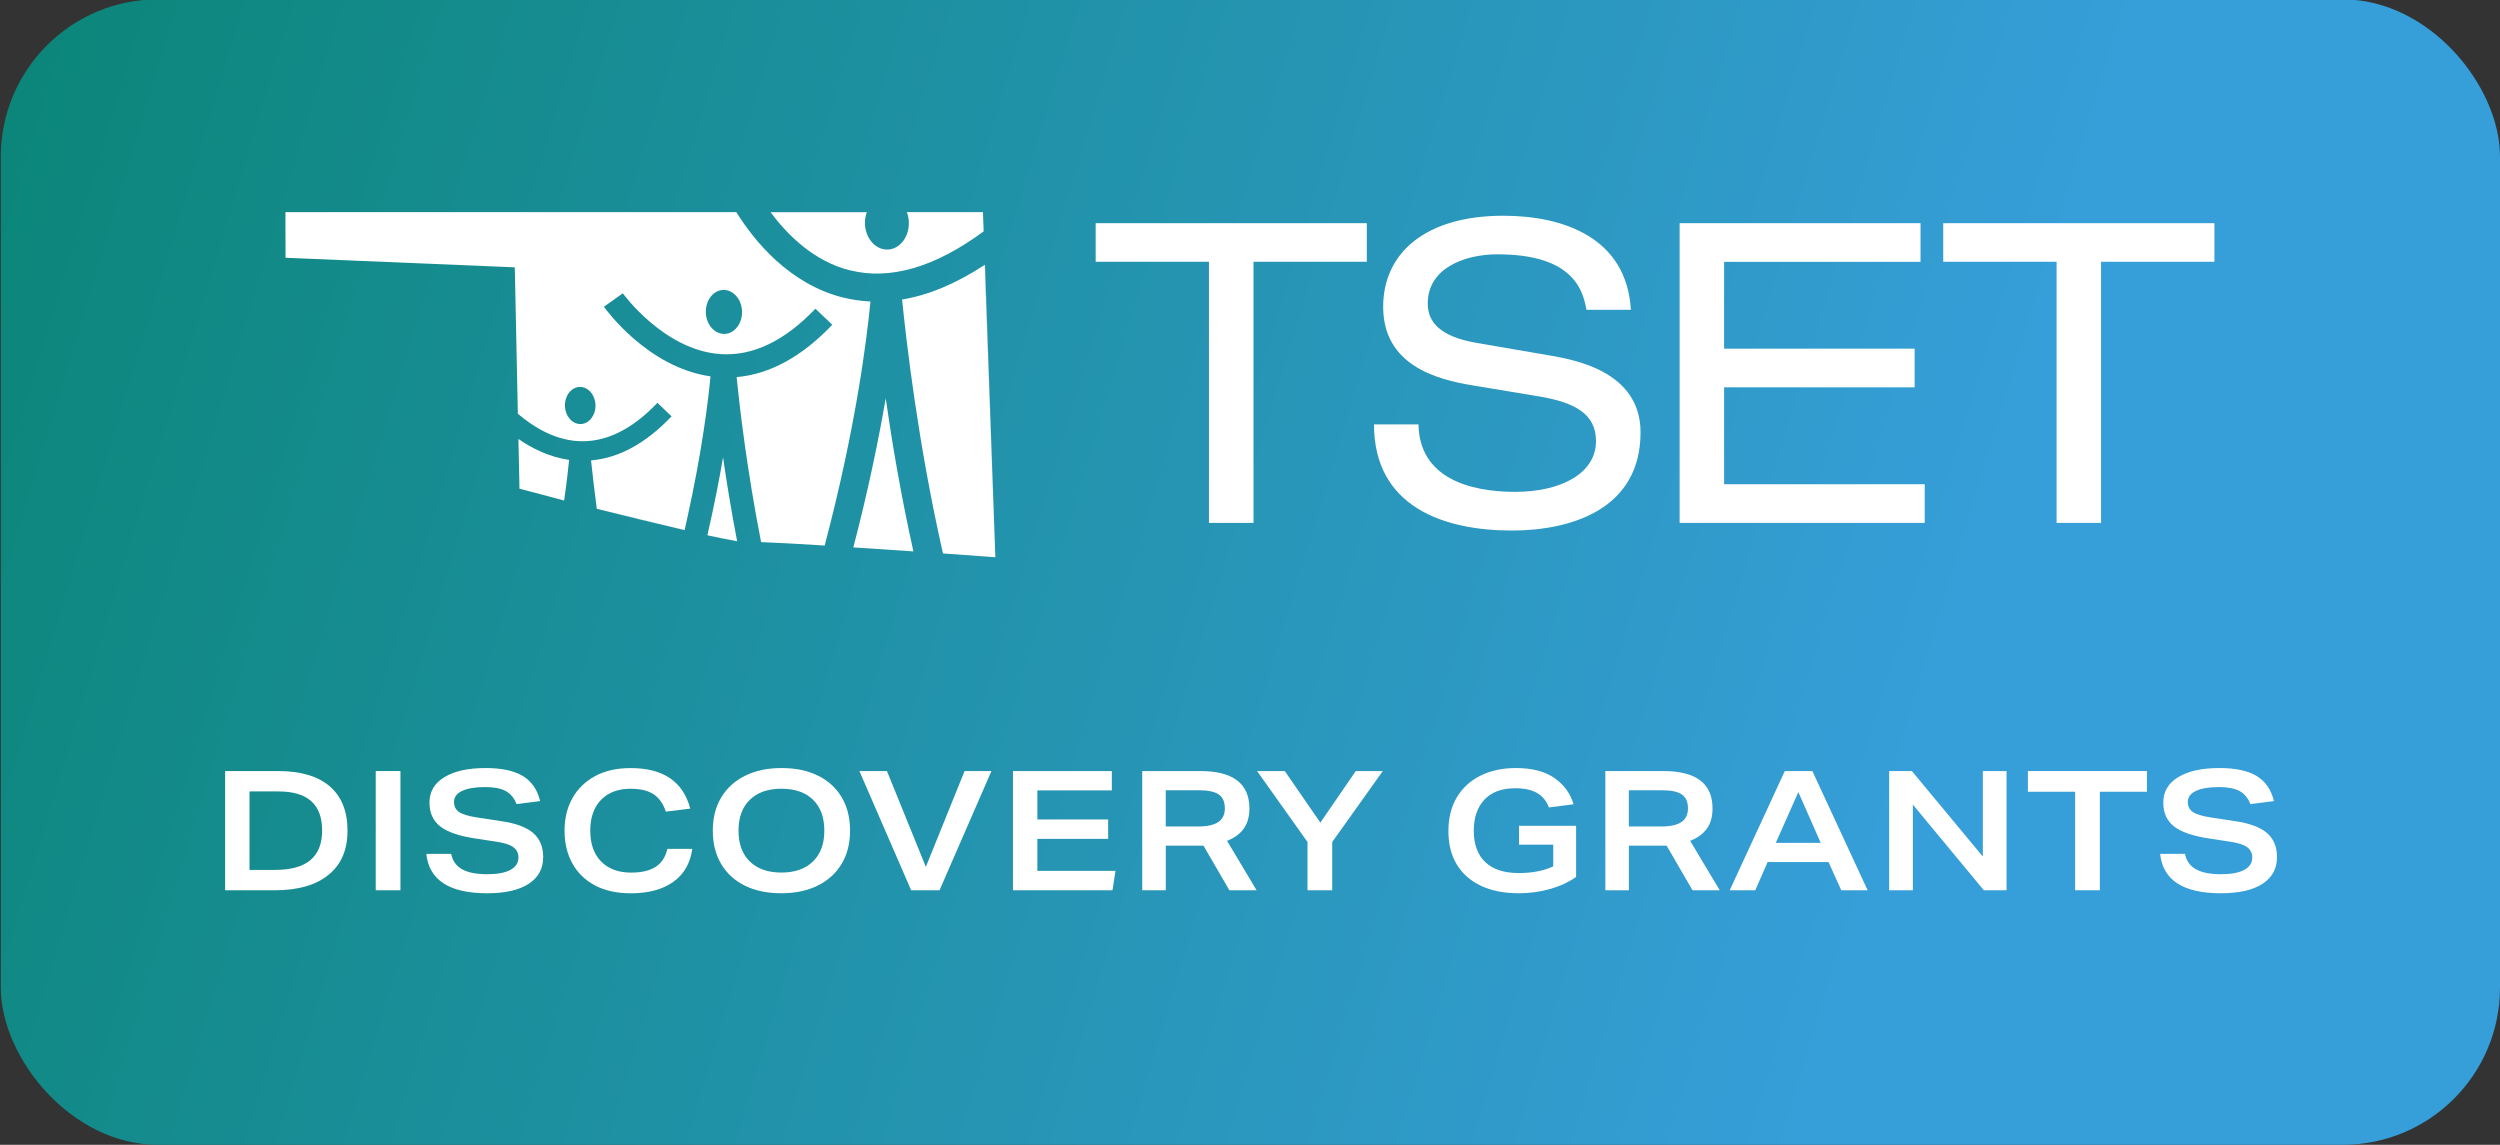 <?xml version="1.0" encoding="UTF-8"?>
<svg id="Layer_1" xmlns="http://www.w3.org/2000/svg" xmlns:xlink="http://www.w3.org/1999/xlink" version="1.1" viewBox="0 0 1868.75 855.74">
  <rect x="0" y="0" width="1868.75" height="855.74" fill="#333333" stroke="none"/>
  <!-- Generator: Adobe Illustrator 29.6.1, SVG Export Plug-In . SVG Version: 2.1.1 Build 9)  -->
  <defs>
    <style>
      .st0 {
        fill: url(#linear-gradient);
      }

      .st1 {
        fill: #fff;
      }
    </style>
    <linearGradient id="linear-gradient" x1="-258.97" y1="67.2" x2="1422.94" y2="575.07" gradientUnits="userSpaceOnUse">
      <stop offset="0" stop-color="#048269"/>
      <stop offset="1" stop-color="#369ed8"/>
    </linearGradient>
  </defs>
  <rect class="st0" x=".61" y="-.47" width="1868.14" height="856.21" rx="117.52" ry="117.52"/>
  <g>
    <g>
      <polygon class="st1" points="903.69 195.67 819.01 195.67 819.01 166.83 1021.68 166.83 1021.68 195.67 937 195.67 937 390.87 903.69 390.87 903.69 195.67"/>
      <path class="st1" d="M1060.32,317.15c.61,40.17,38.27,50.52,72.13,50.52s60.56-13.47,60.56-37.96c0-20.39-15.98-28.84-41.76-33.25l-50.82-8.45c-26.7-4.41-66.5-15.06-66.5-58.66,0-40.78,32.33-68.09,89.76-68.09,44.82,0,92.21,16.29,95.4,70.29h-33.25c-2.82-17.57-12.86-41.45-66.56-41.45-24.49,0-52.05,10.35-52.05,36.74,0,13.84,9.12,24.8,36.68,29.51l54.92,9.43c17.57,3.12,67.48,11.57,67.48,57.37,0,57.13-51.13,73.42-96.32,73.42-50.52,0-102.93-17.57-102.93-79.35h33.25v-.06Z"/>
      <polygon class="st1" points="1255.52 166.83 1435.6 166.83 1435.6 195.73 1288.77 195.73 1288.77 260.63 1431.19 260.63 1431.19 289.53 1288.77 289.53 1288.77 361.97 1438.72 361.97 1438.72 390.87 1255.52 390.87 1255.52 166.83"/>
      <polygon class="st1" points="1537.3 195.67 1452.56 195.67 1452.56 166.83 1655.29 166.83 1655.29 195.67 1570.55 195.67 1570.55 390.87 1537.3 390.87 1537.3 195.67"/>
      <g>
        <path class="st1" d="M387.52,328.11l.73,33.98v3.18l33.43,8.88c1.9-13.1,3.06-23.45,3.74-30.37-14.63-2.08-27.49-8.45-37.9-15.61"/>
        <path class="st1" d="M637.89,409.18c15,.98,30.49,2.02,44.88,3-9.25-41.58-15.98-81.38-20.7-114.44-5.27,30.74-12.98,68.46-24.19,111.38"/>
        <path class="st1" d="M735.31,172.95h.06l-.61-14.39h-56.88,56.88l.55,14.39Z"/>
      </g>
      <g>
        <path class="st1" d="M635.32,202.04c30.06,7.53,63.62-2.27,99.93-29.08l-.49-14.39h-56.88c.86,2.33,1.41,4.9,1.47,7.59.31,11.02-6.8,20.14-15.86,20.39-9.06.24-16.65-8.45-16.96-19.41-.06-3.06.49-5.94,1.41-8.51h-71.95c12.74,17.08,32.39,36.68,59.33,43.47"/>
        <path class="st1" d="M736.22,197.93h-.06l7.9,217.74-7.78-217.74h-.06Z"/>
        <path class="st1" d="M736.16,197.93c-21.19,13.96-41.88,22.66-61.84,25.96,3.12,31.11,11.94,107.77,30.55,189.81,22.78,1.65,39.07,2.82,39.13,2.82h0v-.86l-7.9-217.74h.06Z"/>
        <path class="st1" d="M551,404.53l-22.23-4.41c9.12,2.02,16.84,3.55,22.23,4.41"/>
        <path class="st1" d="M528.78,400.12l22.23,4.47c-4.35-22.66-7.84-44.02-10.53-62.76-2.88,16.96-6.74,36.62-11.7,58.29"/>
      </g>
      <polygon class="st1" points="387.09 309.25 387.09 309.25 384.82 203.69 387.09 309.25"/>
      <g>
        <path class="st1" d="M511.81,396.26l-65.7-15.92c21.37,5.39,45.31,11.21,65.7,15.92"/>
        <path class="st1" d="M541.63,249.61c-7.47.18-13.78-6.98-14.02-16.04-.24-9.12,5.57-16.65,13.04-16.84,7.47-.18,13.78,6.98,14.02,16.04.24,9.12-5.63,16.65-13.1,16.84M434.11,316.97c-6.31.18-11.57-5.88-11.82-13.53-.18-7.65,4.71-14.02,11.02-14.21,6.31-.18,11.57,5.88,11.82,13.53.18,7.65-4.71,14.02-11.02,14.21M629.99,222.36c-40.17-10.16-66.19-42.31-79.6-63.8H213.38v11.33l.06,22.78,14.33.61,157,6.55.12,3.86,2.2,105.56c10.9,9.37,26.39,19.17,44.45,20.45,20.33,1.41,40.47-8.14,59.88-28.59l10.59,10.1c-19.1,20.08-39.31,31.17-60.19,32.94.86,8.27,2.27,20.82,4.29,36.19l65.64,15.92c.67-2.82,1.29-5.51,1.84-8.27,11.21-50.64,15.8-88.29,17.51-106.66-47.09-6.74-78.31-50.15-79.66-52.05l14.14-10.04c.31.43,30.68,42.43,72.8,45.43,24.19,1.71,48.07-9.74,71.15-33.92l12.61,12c-22.72,23.88-46.72,36.98-71.52,39.13,2.2,22.1,7.72,69.37,18.31,123.38h.73c10.53.37,27.43,1.29,46.78,2.51,23.21-87.74,31.47-153.69,34.23-182.41-6.98-.31-13.9-1.35-20.76-3.06"/>
      </g>
    </g>
    <g>
      <path class="st1" d="M168.29,576.36h39.56c16.89,0,29.76,3.81,38.63,11.42,8.86,7.61,13.29,18.66,13.29,33.13s-4.7,25.21-14.1,32.95c-9.4,7.74-22.8,11.61-40.19,11.61h-37.19v-89.11ZM205.98,650.24c23.21,0,34.82-9.82,34.82-29.45s-10.94-29.2-32.82-29.2h-21.47v58.66h19.47Z"/>
      <path class="st1" d="M280.86,576.36h18.47v89.11h-18.47v-89.11Z"/>
      <path class="st1" d="M318.67,638.26h18.59c1,5.16,3.7,8.99,8.11,11.48,4.41,2.5,10.65,3.74,18.72,3.74,7.65,0,13.48-1.08,17.47-3.25,3.99-2.16,5.99-5.24,5.99-9.24,0-3.33-1.31-5.93-3.93-7.8s-6.89-3.22-12.79-4.06l-15.6-2.37c-12.15-1.83-20.88-4.85-26.21-9.05-5.33-4.2-7.99-10.13-7.99-17.78,0-8.15,3.72-14.5,11.17-19.03,7.44-4.53,17.7-6.8,30.76-6.8,11.98,0,21.26,1.98,27.83,5.93,6.57,3.95,10.9,10.21,12.98,18.78l-17.6,2.25c-1.83-4.57-4.56-7.84-8.17-9.8-3.62-1.95-8.76-2.93-15.41-2.93-7.41,0-13.13.96-17.16,2.87-4.04,1.91-6.05,4.66-6.05,8.24,0,3.33,1.27,5.85,3.81,7.55,2.54,1.71,7.01,3.06,13.42,4.06l18.1,2.75c10.9,1.58,18.84,4.54,23.84,8.86,4.99,4.33,7.49,10.32,7.49,17.97,0,8.65-3.62,15.33-10.86,20.03-7.24,4.7-17.6,7.05-31.07,7.05-28.2,0-43.35-9.82-45.43-29.45Z"/>
      <path class="st1" d="M515.98,604.44l-18.22,2.25c-2.08-6.07-5.2-10.44-9.36-13.1-4.16-2.66-9.86-3.99-17.1-3.99-9.32,0-16.66,2.77-22.03,8.3-5.37,5.53-8.05,13.21-8.05,23.03s2.7,17.49,8.11,23.03c5.41,5.53,12.9,8.3,22.46,8.3,7.82,0,13.93-1.44,18.35-4.31,4.41-2.87,7.32-7.34,8.74-13.42h18.6c-1.42,10.65-6.12,18.84-14.1,24.59-7.99,5.74-18.59,8.61-31.82,8.61-10.48,0-19.41-1.96-26.77-5.87-7.36-3.91-13-9.38-16.91-16.41-3.91-7.03-5.87-15.2-5.87-24.52s1.95-17.24,5.87-24.27c3.91-7.03,9.57-12.54,16.97-16.54,7.4-3.99,16.27-5.99,26.58-5.99,24.38,0,39.23,10.11,44.55,30.33Z"/>
      <path class="st1" d="M539.06,645.81c-4.16-7.03-6.24-15.33-6.24-24.9s2.1-17.85,6.3-24.83c4.2-6.99,10.15-12.4,17.85-16.22,7.69-3.83,16.79-5.74,27.27-5.74s19.55,1.89,27.21,5.68c7.65,3.79,13.56,9.17,17.72,16.16,4.16,6.99,6.24,15.31,6.24,24.96s-2.1,17.85-6.3,24.83c-4.2,6.99-10.15,12.4-17.85,16.22-7.7,3.83-16.79,5.74-27.27,5.74s-19.55-1.89-27.21-5.68c-7.66-3.79-13.56-9.19-17.72-16.22ZM616.19,620.91c0-9.9-2.81-17.6-8.42-23.09-5.62-5.49-13.5-8.24-23.65-8.24s-17.93,2.75-23.59,8.24c-5.66,5.49-8.49,13.19-8.49,23.09s2.83,17.6,8.49,23.09c5.66,5.49,13.52,8.24,23.59,8.24s17.93-2.77,23.59-8.3c5.66-5.53,8.49-13.21,8.49-23.03Z"/>
      <path class="st1" d="M642.4,576.36h20.59l29.08,71.63,28.95-71.63h20.09l-38.81,89.11h-21.22l-38.69-89.11Z"/>
      <path class="st1" d="M757.21,576.36h73.88v14.48h-55.66v21.71h52.91v14.48h-52.91v23.96h58.41l-2.25,14.48h-74.38v-89.11Z"/>
      <path class="st1" d="M853.8,576.36h43.31c24.54,0,36.82,9.32,36.82,27.96,0,6.16-1.42,11.19-4.24,15.1-2.83,3.91-6.99,6.95-12.48,9.11l22.09,36.94h-20.34l-19.34-33.32h-28.2v33.32h-17.6v-89.11ZM895.74,617.79c6.66,0,11.63-1.1,14.91-3.31,3.29-2.2,4.93-5.64,4.93-10.3s-1.54-8.28-4.62-10.36c-3.08-2.08-8.07-3.12-14.98-3.12h-24.59v27.08h24.34Z"/>
      <path class="st1" d="M939.66,576.36h20.72l26.58,38.56,26.46-38.56h20.22l-37.81,53.04v36.07h-18.47v-36.07l-37.69-53.04Z"/>
      <path class="st1" d="M1178.15,655.48c-5.49,3.91-11.98,6.93-19.47,9.05-7.49,2.12-15.31,3.18-23.46,3.18-10.9,0-20.28-1.85-28.14-5.55-7.86-3.7-13.9-9-18.1-15.91-4.2-6.91-6.3-15.23-6.3-24.96s2.12-18.37,6.36-25.4c4.24-7.03,10.17-12.42,17.78-16.16,7.61-3.74,16.41-5.62,26.39-5.62,11.9,0,21.42,2.46,28.58,7.36,7.15,4.91,11.98,11.48,14.48,19.72l-18.47,2.37c-1.83-4.91-4.8-8.53-8.92-10.86-4.12-2.33-9.51-3.49-16.16-3.49-10.07,0-17.76,2.83-23.09,8.49-5.33,5.66-7.99,13.44-7.99,23.34s2.89,18.06,8.67,23.46c5.78,5.41,14.08,8.11,24.9,8.11,10.15,0,18.76-1.66,25.83-4.99v-16.22h-25.58v-14.1h42.68v38.19Z"/>
      <path class="st1" d="M1199.99,576.36h43.31c24.54,0,36.82,9.32,36.82,27.96,0,6.16-1.42,11.19-4.24,15.1-2.83,3.91-6.99,6.95-12.48,9.11l22.09,36.94h-20.34l-19.34-33.32h-28.21v33.32h-17.6v-89.11ZM1241.92,617.79c6.66,0,11.63-1.1,14.91-3.31,3.29-2.2,4.93-5.64,4.93-10.3s-1.54-8.28-4.62-10.36c-3.08-2.08-8.07-3.12-14.98-3.12h-24.59v27.08h24.34Z"/>
      <path class="st1" d="M1334.15,576.36h20.59l41.31,89.11h-19.72l-9.49-21.09h-45.55l-9.23,21.09h-19.09l41.18-89.11ZM1360.98,630.02l-16.72-37.94-16.85,37.94h33.57Z"/>
      <path class="st1" d="M1412.15,576.36h16.97l53.04,63.9v-63.9h17.72v89.11h-16.97l-53.04-64.02v64.02h-17.72v-89.11Z"/>
      <path class="st1" d="M1551.17,591.83h-35.32v-15.48h88.98v15.48h-35.19v73.63h-18.47v-73.63Z"/>
      <path class="st1" d="M1614.69,638.26h18.59c1,5.16,3.7,8.99,8.11,11.48,4.41,2.5,10.65,3.74,18.72,3.74,7.65,0,13.48-1.08,17.47-3.25,3.99-2.16,5.99-5.24,5.99-9.24,0-3.33-1.31-5.93-3.93-7.8-2.62-1.87-6.89-3.22-12.79-4.06l-15.6-2.37c-12.15-1.83-20.88-4.85-26.21-9.05-5.33-4.2-7.99-10.13-7.99-17.78,0-8.15,3.72-14.5,11.17-19.03,7.45-4.53,17.7-6.8,30.76-6.8,11.98,0,21.26,1.98,27.83,5.93,6.57,3.95,10.9,10.21,12.98,18.78l-17.6,2.25c-1.83-4.57-4.55-7.84-8.17-9.8-3.62-1.95-8.76-2.93-15.41-2.93-7.41,0-13.12.96-17.16,2.87-4.04,1.91-6.05,4.66-6.05,8.24,0,3.33,1.27,5.85,3.81,7.55,2.54,1.71,7.01,3.06,13.42,4.06l18.1,2.75c10.9,1.58,18.84,4.54,23.84,8.86,4.99,4.33,7.49,10.32,7.49,17.97,0,8.65-3.62,15.33-10.86,20.03-7.24,4.7-17.6,7.05-31.08,7.05-28.21,0-43.35-9.82-45.43-29.45Z"/>
    </g>
  </g>
</svg>